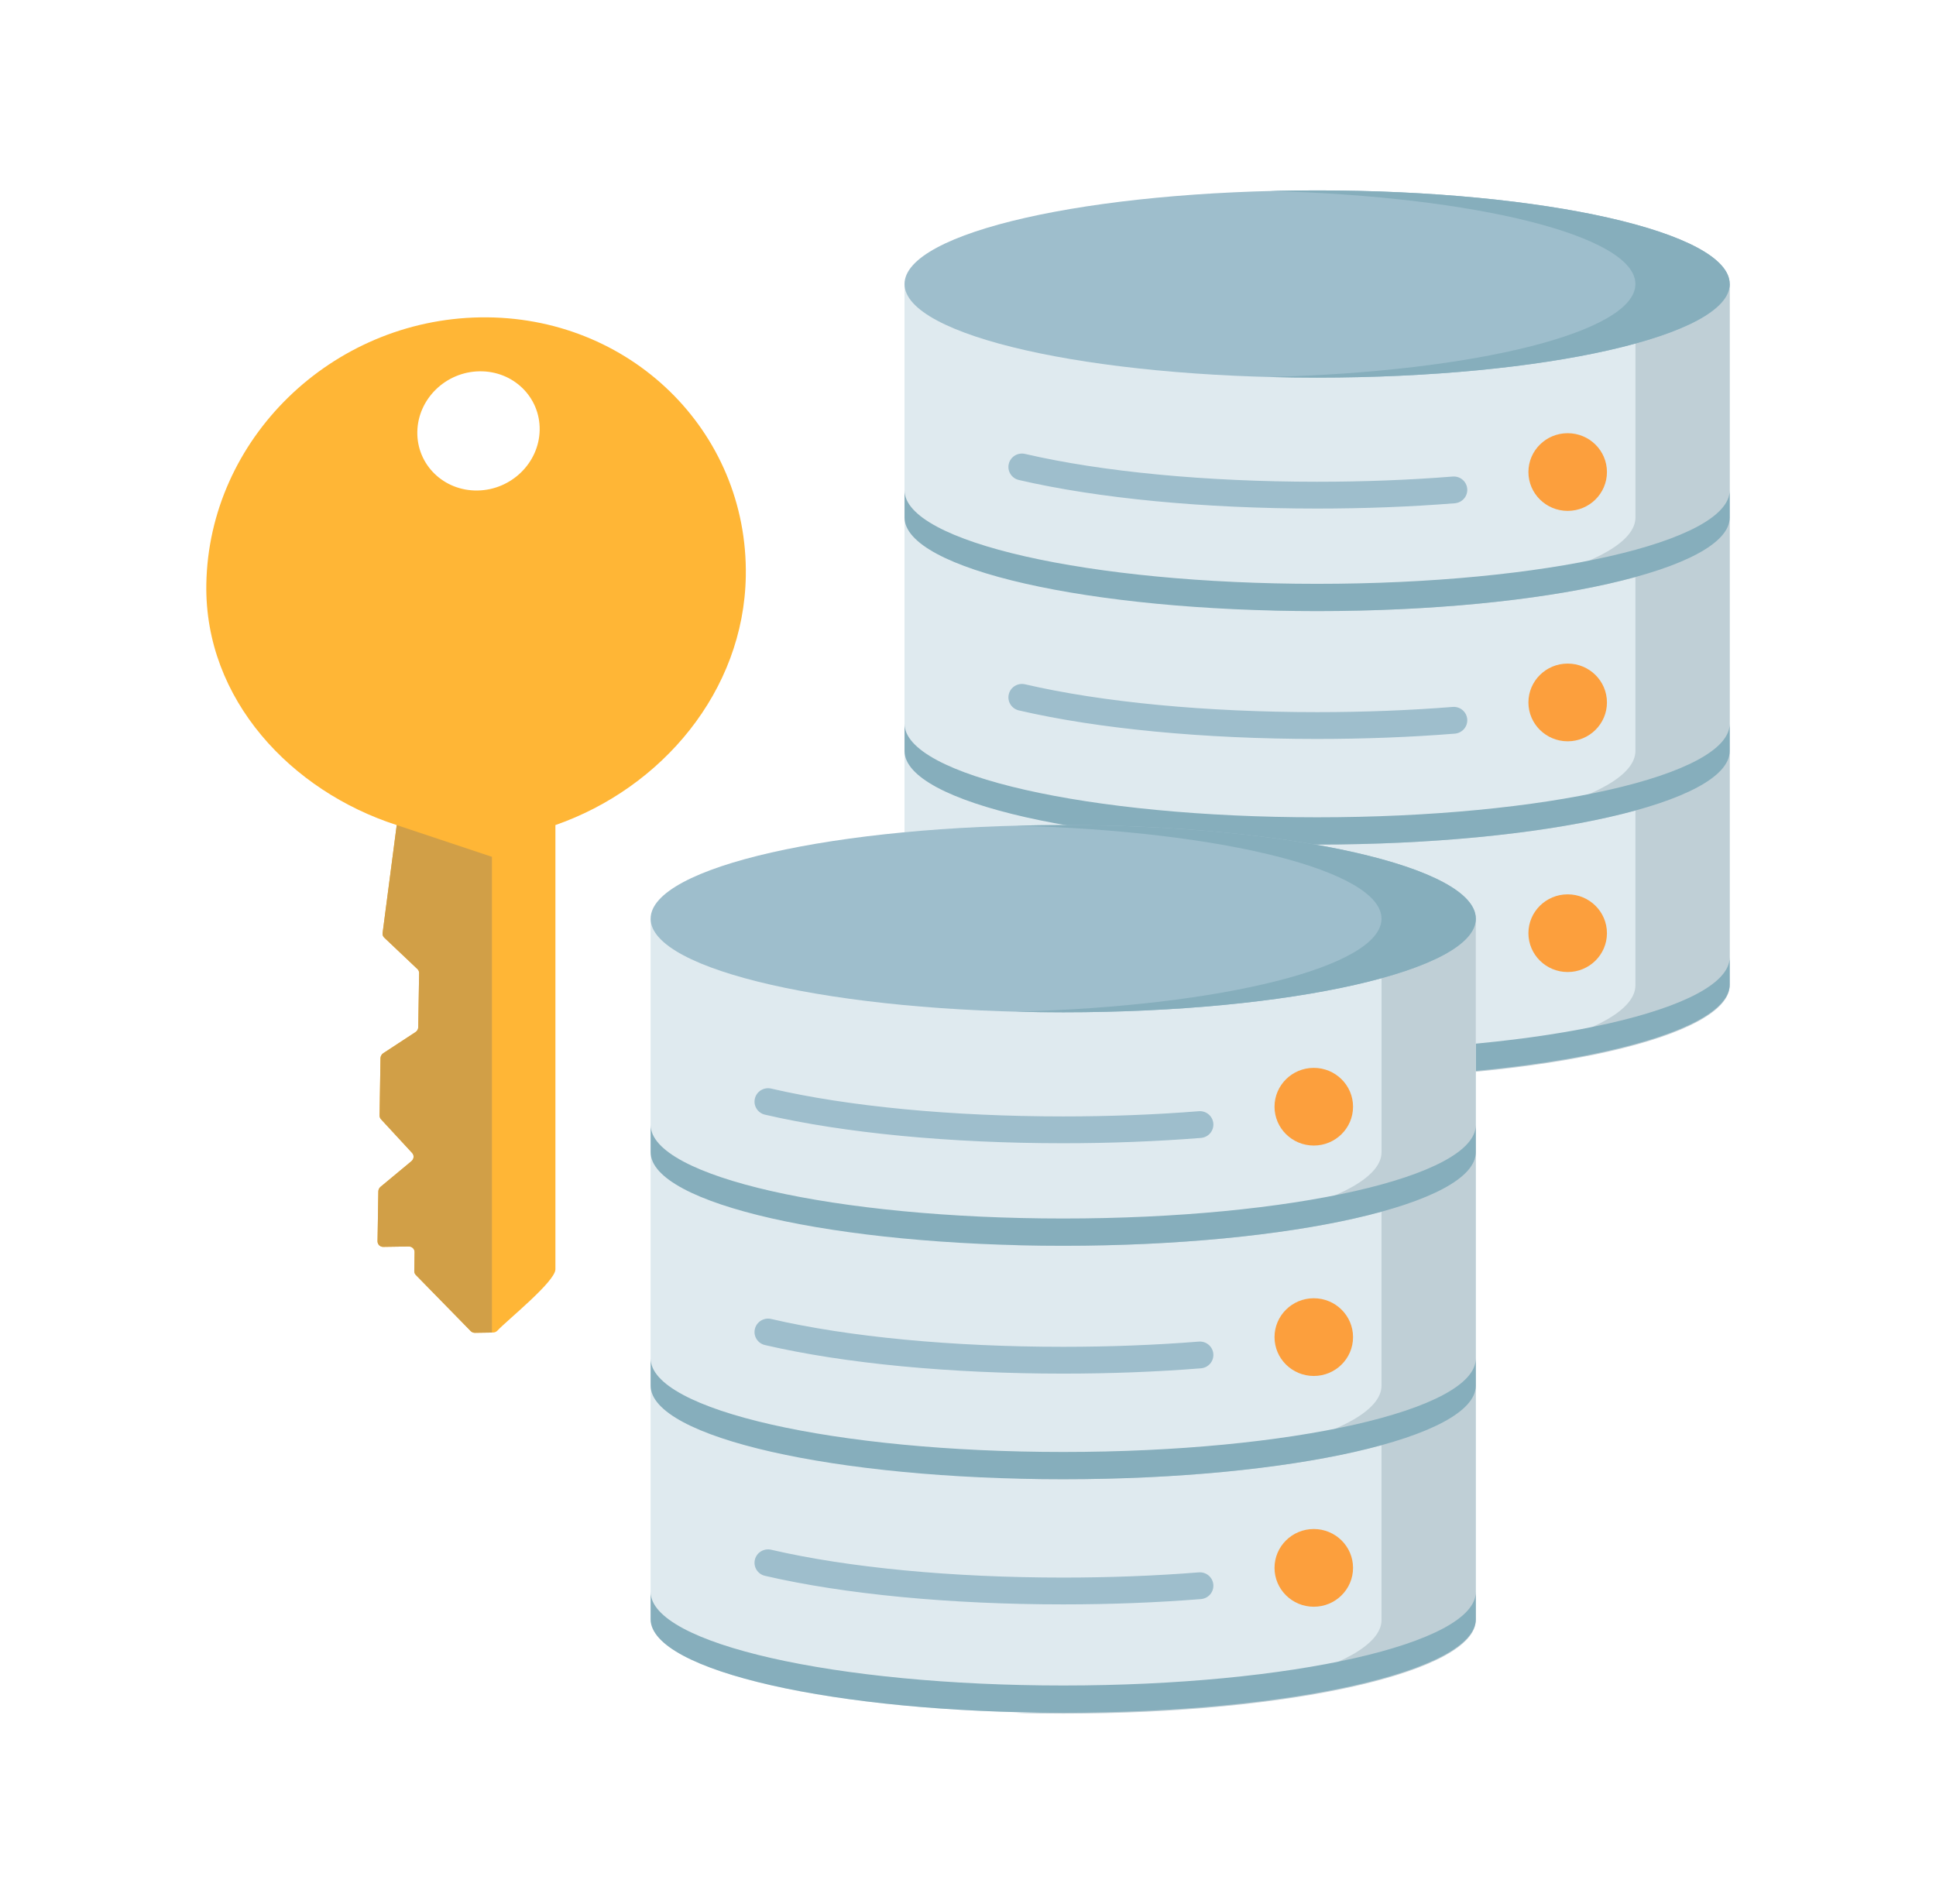 <svg width="61" height="60" viewBox="0 0 61 60" fill="none" xmlns="http://www.w3.org/2000/svg">
<path d="M28.5 8.95V31.022C28.5 32.651 34.32 33.972 41.5 33.972C48.68 33.972 54.5 32.651 54.5 31.022V8.95C54.5 8.95 28.5 8.95 28.5 8.95Z" fill="#DFEAEF"/>
<path d="M51.53 8.95V16.307C51.53 17.822 46.495 19.07 40.015 19.238C40.502 19.25 40.998 19.257 41.5 19.257C45.538 19.257 49.145 18.839 51.529 18.184V23.664C51.529 25.18 46.495 26.428 40.015 26.595C40.502 26.608 40.998 26.614 41.5 26.614C45.538 26.614 49.145 26.197 51.529 25.541V31.05C51.529 32.565 46.495 33.813 40.015 33.981C40.502 33.993 40.998 34 41.5 34C48.68 34 54.5 32.679 54.5 31.05V23.693H54.498C54.499 23.683 54.5 23.674 54.5 23.665V16.307V8.95H51.53Z" fill="#BFCFD6"/>
<path d="M41.5 18.398C34.32 18.398 28.5 17.078 28.5 15.448V16.307C28.5 17.936 34.32 19.257 41.5 19.257C48.68 19.257 54.5 17.936 54.5 16.307V15.448C54.5 17.078 48.68 18.398 41.5 18.398Z" fill="#86AEBC"/>
<path d="M41.5 25.755C34.32 25.755 28.5 24.435 28.5 22.805V23.664C28.5 25.294 34.32 26.614 41.5 26.614C48.68 26.614 54.5 25.294 54.5 23.664V22.805C54.5 24.435 48.68 25.755 41.5 25.755Z" fill="#86AEBC"/>
<path d="M41.5 33.114C34.32 33.114 28.5 31.794 28.5 30.164V31.023C28.5 32.652 34.32 33.973 41.5 33.973C48.68 33.973 54.5 32.652 54.5 31.023V30.164C54.5 31.794 48.68 33.114 41.5 33.114Z" fill="#86AEBC"/>
<path d="M41.5 11.9C48.679 11.9 54.5 10.579 54.5 8.95C54.5 7.321 48.679 6 41.5 6C34.32 6 28.5 7.321 28.5 8.95C28.5 10.579 34.32 11.9 41.5 11.9Z" fill="#9EBECC"/>
<path d="M41.5 6C40.998 6 40.502 6.007 40.015 6.019C46.495 6.187 51.529 7.435 51.529 8.95C51.529 10.465 46.495 11.713 40.015 11.88C40.502 11.893 40.998 11.9 41.5 11.9C48.679 11.9 54.5 10.579 54.5 8.95C54.5 7.321 48.679 6 41.5 6Z" fill="#86AEBC"/>
<path d="M49.395 16.099C50.078 16.099 50.632 15.551 50.632 14.875C50.632 14.199 50.078 13.651 49.395 13.651C48.712 13.651 48.158 14.199 48.158 14.875C48.158 15.551 48.712 16.099 49.395 16.099Z" fill="#FC9F3D"/>
<path d="M41.499 16.026C37.938 16.026 34.601 15.706 32.103 15.126C31.873 15.073 31.731 14.845 31.785 14.618C31.839 14.391 32.069 14.251 32.298 14.304C34.734 14.869 38.002 15.181 41.5 15.181C42.965 15.181 44.402 15.126 45.771 15.017C46.006 14.998 46.211 15.171 46.23 15.404C46.249 15.636 46.074 15.84 45.839 15.859C44.447 15.97 42.987 16.026 41.499 16.026Z" fill="#9EBECC"/>
<path d="M49.395 23.36C50.078 23.36 50.632 22.812 50.632 22.136C50.632 21.459 50.078 20.911 49.395 20.911C48.712 20.911 48.158 21.459 48.158 22.136C48.158 22.812 48.712 23.36 49.395 23.36Z" fill="#FC9F3D"/>
<path d="M41.499 23.286C37.938 23.286 34.601 22.967 32.103 22.387C31.873 22.333 31.731 22.106 31.785 21.879C31.839 21.652 32.068 21.511 32.298 21.564C34.734 22.13 38.002 22.441 41.5 22.441C42.965 22.441 44.402 22.386 45.771 22.277C46.007 22.258 46.211 22.432 46.23 22.664C46.249 22.897 46.074 23.1 45.839 23.119C44.447 23.23 42.987 23.286 41.499 23.286Z" fill="#9EBECC"/>
<path d="M49.395 30.631C50.078 30.631 50.632 30.083 50.632 29.407C50.632 28.731 50.078 28.183 49.395 28.183C48.712 28.183 48.158 28.731 48.158 29.407C48.158 30.083 48.712 30.631 49.395 30.631Z" fill="#FC9F3D"/>
<path d="M41.499 30.558C37.938 30.558 34.601 30.238 32.103 29.658C31.873 29.605 31.731 29.377 31.785 29.15C31.839 28.923 32.069 28.783 32.298 28.836C34.734 29.401 38.002 29.713 41.5 29.713C42.965 29.713 44.402 29.658 45.771 29.549C46.006 29.53 46.211 29.703 46.23 29.936C46.249 30.168 46.074 30.372 45.839 30.391C44.447 30.502 42.987 30.558 41.499 30.558Z" fill="#9EBECC"/>
<path d="M20.5 28.95V51.022C20.5 52.651 26.32 53.972 33.5 53.972C40.68 53.972 46.5 52.651 46.5 51.022V28.95C46.5 28.95 20.5 28.95 20.5 28.95Z" fill="#DFEAEF"/>
<path d="M43.53 28.95V36.307C43.53 37.822 38.495 39.071 32.015 39.238C32.502 39.25 32.998 39.257 33.5 39.257C37.538 39.257 41.145 38.839 43.529 38.184V43.664C43.529 45.18 38.495 46.428 32.015 46.595C32.502 46.608 32.998 46.614 33.5 46.614C37.538 46.614 41.145 46.197 43.529 45.541V51.05C43.529 52.565 38.495 53.813 32.015 53.981C32.502 53.993 32.998 54 33.5 54C40.68 54 46.5 52.679 46.5 51.05V43.693H46.498C46.499 43.683 46.5 43.674 46.5 43.664V36.307V28.95H43.53Z" fill="#BFCFD6"/>
<path d="M33.5 38.398C26.32 38.398 20.5 37.078 20.5 35.448V36.307C20.5 37.936 26.32 39.257 33.5 39.257C40.68 39.257 46.5 37.936 46.5 36.307V35.448C46.5 37.078 40.68 38.398 33.5 38.398Z" fill="#86AEBC"/>
<path d="M33.5 45.755C26.32 45.755 20.5 44.435 20.5 42.806V43.664C20.5 45.294 26.32 46.614 33.5 46.614C40.68 46.614 46.5 45.294 46.5 43.664V42.806C46.5 44.435 40.68 45.755 33.5 45.755Z" fill="#86AEBC"/>
<path d="M33.5 53.114C26.32 53.114 20.5 51.794 20.5 50.164V51.023C20.5 52.652 26.32 53.973 33.5 53.973C40.68 53.973 46.5 52.652 46.5 51.023V50.164C46.5 51.794 40.68 53.114 33.5 53.114Z" fill="#86AEBC"/>
<path d="M33.5 31.9C40.679 31.9 46.5 30.579 46.5 28.95C46.5 27.321 40.679 26 33.5 26C26.32 26 20.5 27.321 20.5 28.95C20.5 30.579 26.32 31.9 33.5 31.9Z" fill="#9EBECC"/>
<path d="M33.5 26C32.998 26 32.502 26.007 32.015 26.019C38.495 26.186 43.529 27.435 43.529 28.95C43.529 30.465 38.495 31.713 32.015 31.88C32.502 31.893 32.998 31.9 33.5 31.9C40.679 31.9 46.5 30.579 46.5 28.95C46.5 27.321 40.679 26 33.5 26Z" fill="#86AEBC"/>
<path d="M41.395 36.099C42.078 36.099 42.632 35.551 42.632 34.875C42.632 34.199 42.078 33.651 41.395 33.651C40.712 33.651 40.158 34.199 40.158 34.875C40.158 35.551 40.712 36.099 41.395 36.099Z" fill="#FC9F3D"/>
<path d="M33.499 36.026C29.938 36.026 26.601 35.706 24.103 35.126C23.873 35.073 23.731 34.845 23.785 34.618C23.839 34.391 24.069 34.251 24.298 34.304C26.734 34.869 30.002 35.181 33.499 35.181C34.965 35.181 36.402 35.126 37.771 35.017C38.006 34.998 38.211 35.171 38.23 35.404C38.249 35.636 38.074 35.84 37.839 35.859C36.447 35.969 34.987 36.026 33.499 36.026Z" fill="#9EBECC"/>
<path d="M41.395 43.36C42.078 43.36 42.632 42.812 42.632 42.136C42.632 41.459 42.078 40.911 41.395 40.911C40.712 40.911 40.158 41.459 40.158 42.136C40.158 42.812 40.712 43.36 41.395 43.36Z" fill="#FC9F3D"/>
<path d="M33.499 43.286C29.938 43.286 26.601 42.967 24.103 42.386C23.873 42.333 23.731 42.106 23.785 41.879C23.839 41.652 24.068 41.511 24.298 41.564C26.734 42.13 30.002 42.441 33.499 42.441C34.965 42.441 36.402 42.386 37.771 42.277C38.007 42.258 38.211 42.432 38.23 42.664C38.249 42.897 38.074 43.1 37.839 43.119C36.447 43.23 34.987 43.286 33.499 43.286Z" fill="#9EBECC"/>
<path d="M41.395 50.632C42.078 50.632 42.632 50.083 42.632 49.407C42.632 48.731 42.078 48.183 41.395 48.183C40.712 48.183 40.158 48.731 40.158 49.407C40.158 50.083 40.712 50.632 41.395 50.632Z" fill="#FC9F3D"/>
<path d="M33.499 50.558C29.938 50.558 26.601 50.238 24.103 49.658C23.873 49.605 23.731 49.377 23.785 49.15C23.839 48.923 24.069 48.783 24.298 48.836C26.734 49.401 30.002 49.713 33.499 49.713C34.965 49.713 36.402 49.658 37.771 49.549C38.006 49.53 38.211 49.703 38.23 49.936C38.249 50.168 38.074 50.372 37.839 50.391C36.447 50.502 34.987 50.558 33.499 50.558Z" fill="#9EBECC"/>
<path d="M15.135 10.001C10.441 10.074 6.576 13.84 6.501 18.414C6.442 22.044 9.182 24.933 12.5 26L12.053 29.419C12.053 29.444 12.058 29.467 12.067 29.49C12.076 29.512 12.09 29.532 12.108 29.548L13.152 30.537C13.169 30.553 13.183 30.573 13.193 30.595C13.202 30.618 13.207 30.642 13.206 30.666L13.178 32.37C13.178 32.4 13.17 32.43 13.155 32.456C13.14 32.483 13.119 32.506 13.093 32.523L12.075 33.19C12.049 33.207 12.028 33.23 12.013 33.257C11.998 33.283 11.99 33.313 11.989 33.343L11.96 35.151C11.959 35.196 11.976 35.239 12.006 35.272L12.985 36.332C13.002 36.35 13.014 36.371 13.022 36.393C13.03 36.416 13.033 36.441 13.03 36.465C13.028 36.489 13.021 36.513 13.01 36.535C12.998 36.556 12.982 36.576 12.963 36.592L11.989 37.401C11.968 37.418 11.951 37.44 11.94 37.464C11.928 37.488 11.921 37.514 11.921 37.54L11.895 39.114C11.895 39.138 11.899 39.161 11.908 39.183C11.917 39.205 11.931 39.225 11.948 39.242C11.965 39.258 11.985 39.271 12.008 39.28C12.03 39.289 12.054 39.293 12.079 39.292L12.88 39.28C12.904 39.28 12.928 39.284 12.951 39.293C12.973 39.301 12.993 39.315 13.01 39.331C13.027 39.348 13.041 39.367 13.05 39.389C13.059 39.411 13.063 39.435 13.063 39.459L13.053 40.054C13.052 40.1 13.07 40.145 13.102 40.178L14.832 41.946C14.849 41.963 14.869 41.977 14.892 41.986C14.915 41.996 14.94 42 14.965 42L15.536 41.991C15.589 41.99 15.639 41.968 15.675 41.929C15.976 41.605 17.494 40.389 17.5 40V26C20.854 24.83 23.44 21.781 23.499 18.151C23.573 13.577 19.829 9.928 15.135 10.001ZM17.004 13.549C16.987 14.586 16.11 15.441 15.046 15.457C13.981 15.474 13.132 14.646 13.149 13.609C13.166 12.572 14.043 11.717 15.107 11.701C16.172 11.684 17.021 12.512 17.004 13.549Z" fill="#FFB636"/>
<path d="M15.5 41.992V27L12.5 26L12.053 29.419C12.053 29.444 12.058 29.467 12.067 29.49C12.076 29.512 12.09 29.532 12.108 29.548L13.152 30.537C13.169 30.553 13.183 30.573 13.193 30.595C13.202 30.618 13.207 30.642 13.206 30.666L13.178 32.37C13.178 32.4 13.17 32.43 13.155 32.456C13.14 32.483 13.119 32.506 13.093 32.523L12.075 33.19C12.049 33.207 12.028 33.23 12.013 33.257C11.998 33.283 11.99 33.313 11.989 33.343L11.96 35.151C11.959 35.196 11.976 35.239 12.006 35.272L12.985 36.332C13.002 36.35 13.014 36.371 13.022 36.393C13.03 36.416 13.033 36.441 13.031 36.465C13.029 36.489 13.021 36.513 13.01 36.535C12.998 36.556 12.982 36.576 12.963 36.592L11.989 37.401C11.968 37.418 11.951 37.44 11.94 37.464C11.928 37.488 11.922 37.514 11.921 37.54L11.896 39.114C11.895 39.138 11.9 39.161 11.909 39.183C11.918 39.205 11.931 39.225 11.948 39.242C11.965 39.258 11.985 39.271 12.008 39.28C12.03 39.289 12.054 39.293 12.079 39.292L12.88 39.28C12.904 39.28 12.928 39.284 12.951 39.293C12.973 39.301 12.993 39.315 13.011 39.331C13.027 39.348 13.041 39.367 13.05 39.389C13.059 39.411 13.063 39.435 13.063 39.459L13.053 40.054C13.053 40.1 13.07 40.145 13.103 40.178L14.832 41.946C14.849 41.963 14.869 41.977 14.892 41.986C14.915 41.996 14.94 42 14.965 42L15.5 41.992Z" fill="#D19F47"/>
</svg>
